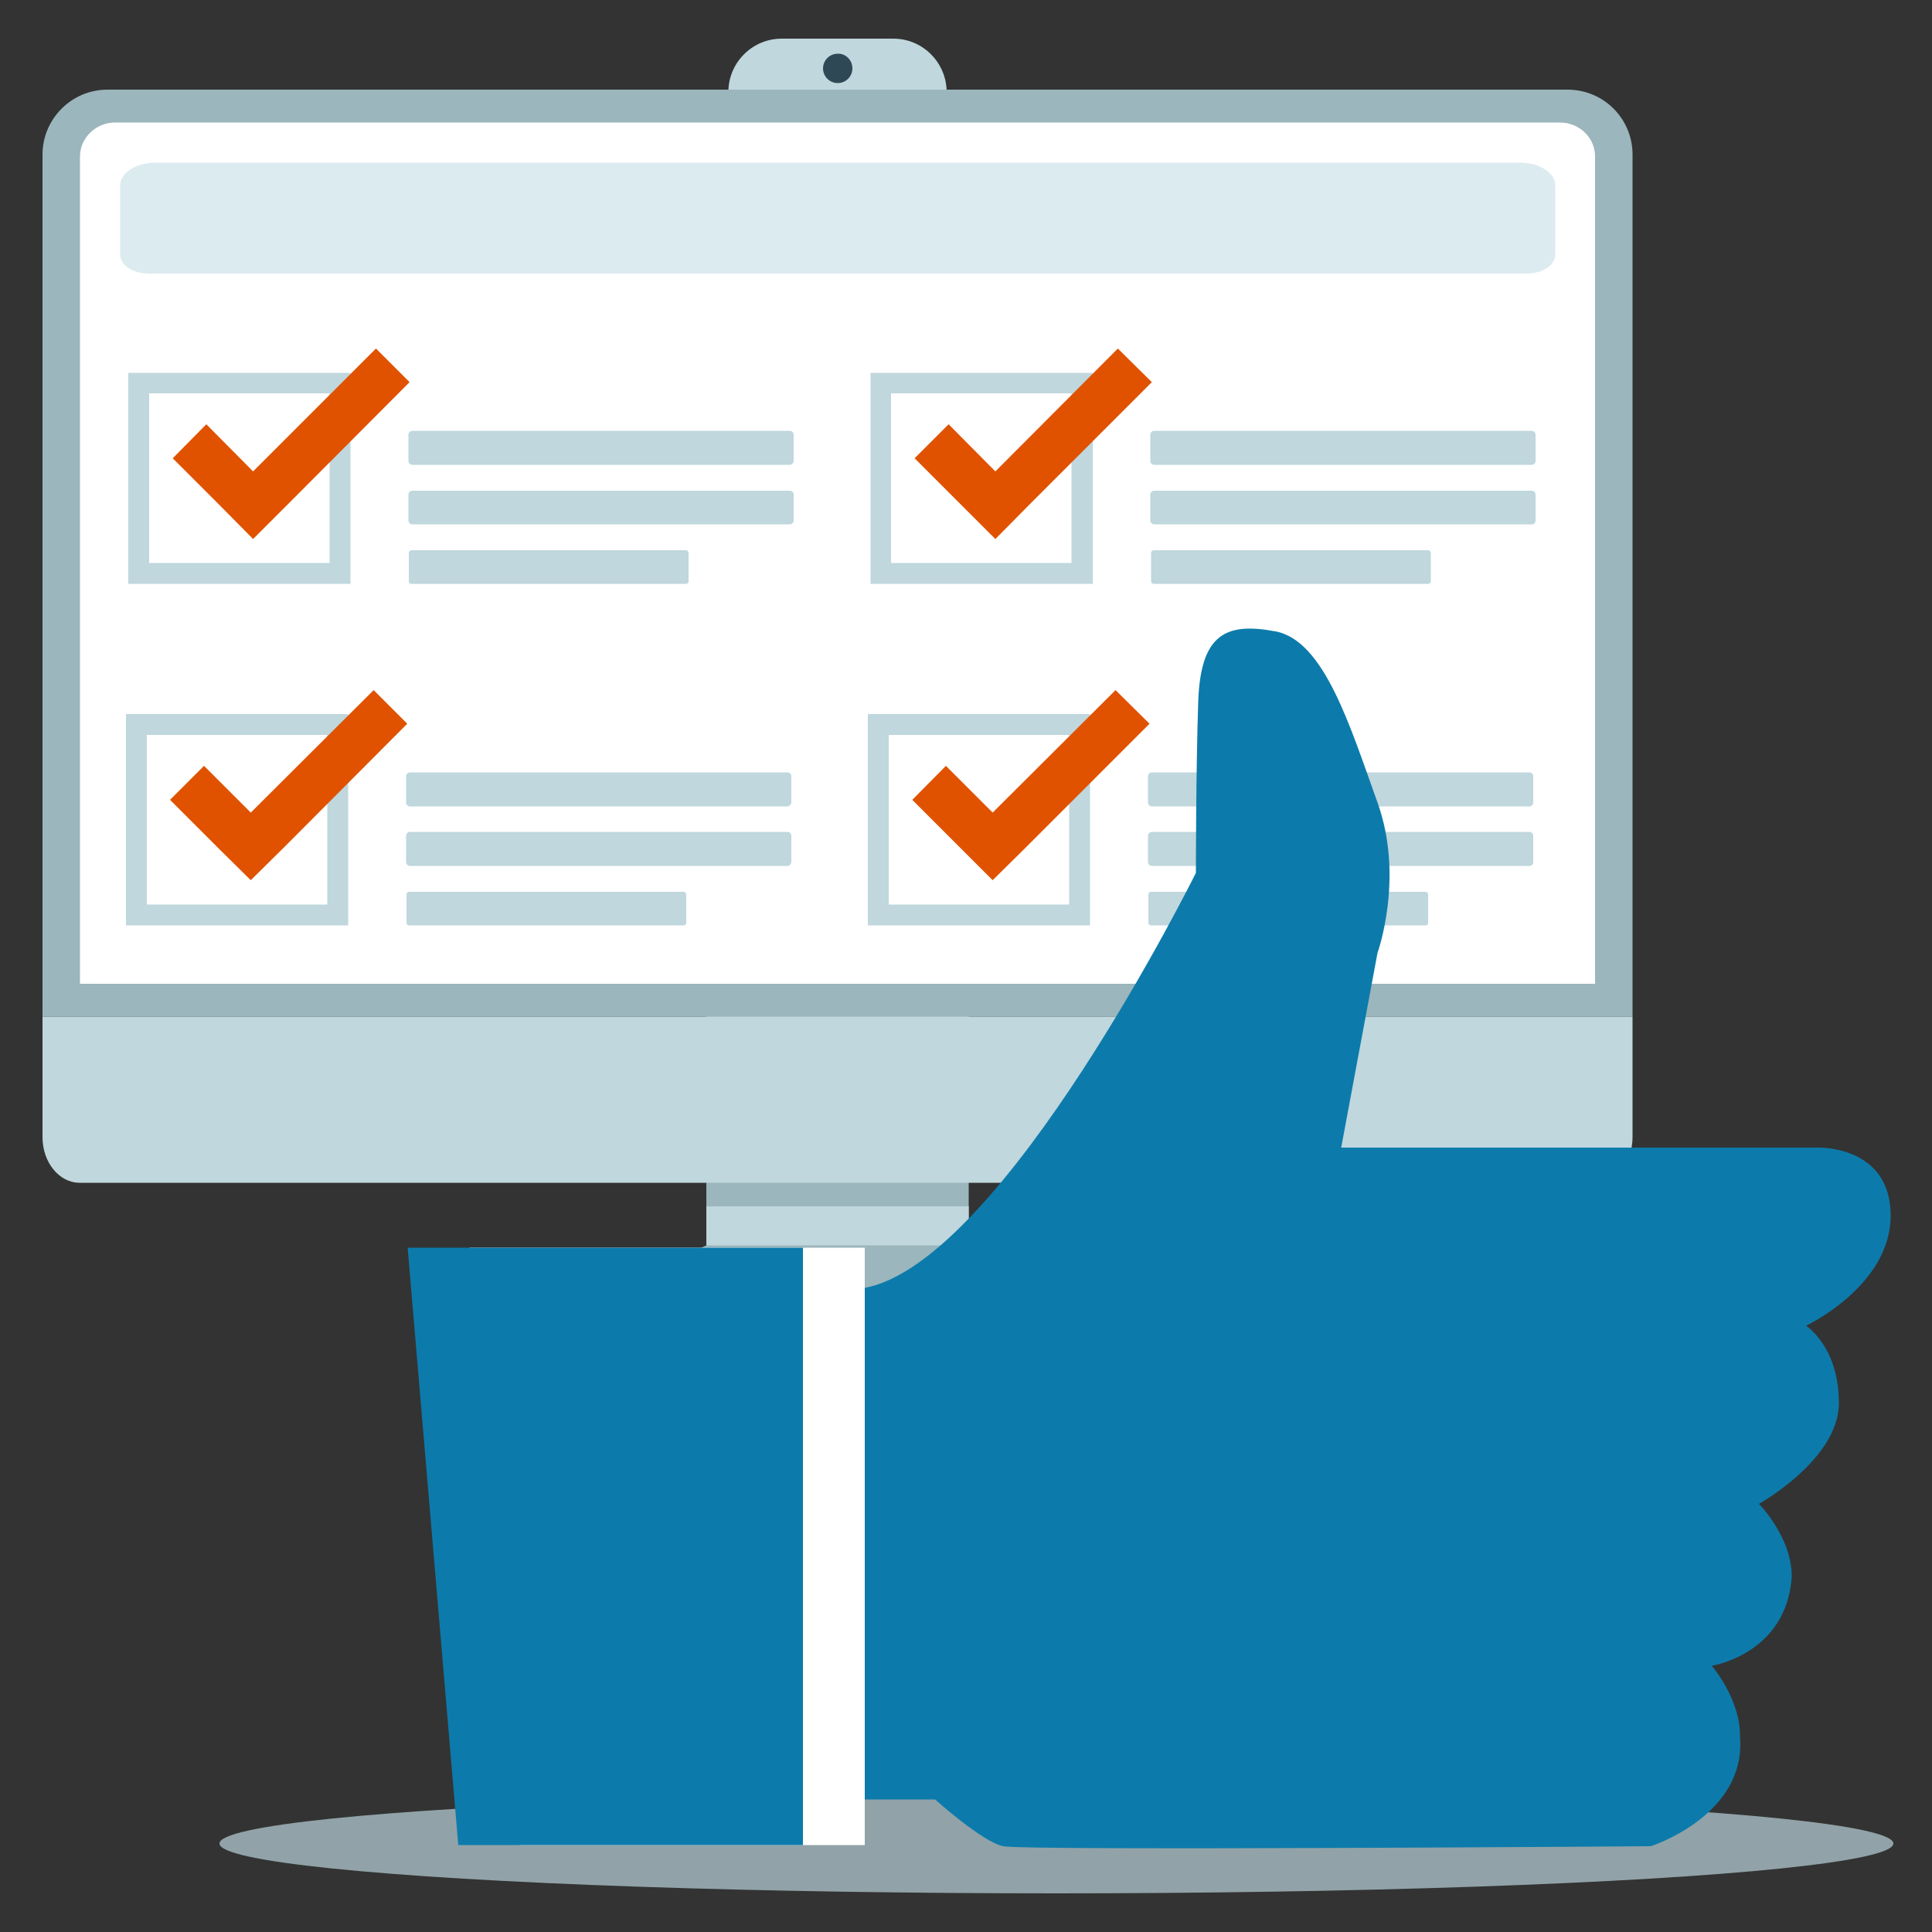 <?xml version="1.0" encoding="utf-8"?>
<!-- Generator: Adobe Illustrator 25.4.0, SVG Export Plug-In . SVG Version: 6.00 Build 0)  -->
<svg version="1.1" xmlns="http://www.w3.org/2000/svg" xmlns:xlink="http://www.w3.org/1999/xlink" x="0px" y="0px"
	 viewBox="0 0 500 500" style="enable-background:new 0 0 500 500;" xml:space="preserve">
<rect x="0" y="0" width="500" height="500" fill="#333333" stroke="none"/>
<style type="text/css">
	.st0{fill:#BFD7DD;}
	.st1{fill:#9BB6BC;}
	.st2{fill:#2F4855;}
	.st3{fill:#FFFFFF;}
	.st4{fill:#DCEBEF;}
	.st5{fill:#E05200;}
	.st6{fill:#91A3A8;}
	.st7{fill:#0C7BAB;}
</style>
<g id="Background_Complete">
</g>
<g id="Desk">
	<g>
		<g>
			<path class="st0" d="M231.2,10h-28.9c-7.6,0-13.8,6.2-13.8,13.8V25c0,7.6,6.2,13.8,13.8,13.8h28.9c7.6,0,13.8-6.2,13.8-13.8v-1.1
				C245,16.2,238.8,10,231.2,10z"/>
			<polygon class="st1" points="182.6,322.4 138.9,342.5 138.9,347 294.6,347 294.6,342.5 250.5,322.4 			"/>
			<rect x="182.8" y="236" class="st1" width="67.9" height="86.4"/>
			<path class="st1" d="M422.5,263.1V40c0-9.3-7.5-16.8-16.8-16.8H27.8C18.5,23.2,11,30.8,11,40v223.1H422.5z"/>
			<rect x="138.9" y="342.5" class="st0" width="155.8" height="4.5"/>
			<rect x="182.8" y="312.2" class="st0" width="67.9" height="10.1"/>
			<path class="st0" d="M11,263.1v31.2c0,6.5,4.3,11.8,9.6,11.8h392.3c5.3,0,9.6-5.3,9.6-11.8v-31.2H11z"/>
			<path class="st2" d="M220.6,17.7c0,2.1-1.7,3.8-3.8,3.8c-2.1,0-3.8-1.7-3.8-3.8c0-2.1,1.7-3.8,3.8-3.8
				C218.8,13.8,220.6,15.5,220.6,17.7z"/>
			<path class="st3" d="M412.8,254.6V40.5c0-4.9-4.1-8.8-9.1-8.8H29.8c-5,0-9.1,4-9.1,8.8v214.1H412.8z"/>
			<path class="st4" d="M395.1,70.8c4.1,0,7.4-2.2,7.4-4.9V48c0-3.3-4.1-5.9-9.1-5.9H40.2c-5,0-9.1,2.6-9.1,5.9v17.9
				c0,2.7,3.3,4.9,7.4,4.9H395.1z"/>
		</g>
		<g>
			<g>
				<path class="st0" d="M90.7,151.1H33.2V96.5h57.5V151.1z M38.6,145.7h46.7v-43.9H38.6V145.7z"/>
			</g>
			<g>
				<path class="st0" d="M204.4,120.3h-97.7c-0.5,0-1-0.4-1-1v-6.8c0-0.5,0.4-1,1-1h97.7c0.5,0,1,0.4,1,1v6.8
					C205.4,119.8,204.9,120.3,204.4,120.3z"/>
				<path class="st0" d="M204.4,135.7h-97.7c-0.5,0-1-0.4-1-1V128c0-0.5,0.4-1,1-1h97.7c0.5,0,1,0.4,1,1v6.8
					C205.4,135.3,204.9,135.7,204.4,135.7z"/>
				<path class="st0" d="M177.5,151.1h-71c-0.4,0-0.7-0.3-0.7-0.7v-7.3c0-0.4,0.3-0.7,0.7-0.7h71c0.4,0,0.7,0.3,0.7,0.7v7.3
					C178.3,150.8,177.9,151.1,177.5,151.1z"/>
			</g>
			<polygon class="st5" points="65.5,122 97.3,90.2 106,98.9 74.3,130.7 65.5,139.5 56.8,130.7 44.7,118.6 53.4,109.8 			"/>
		</g>
		<g>
			<g>
				<path class="st0" d="M282.8,151.1h-57.5V96.5h57.5V151.1z M230.6,145.7h46.7v-43.9h-46.7V145.7z"/>
			</g>
			<g>
				<path class="st0" d="M396.4,120.3h-97.7c-0.5,0-1-0.4-1-1v-6.8c0-0.5,0.4-1,1-1h97.7c0.5,0,1,0.4,1,1v6.8
					C397.4,119.8,397,120.3,396.4,120.3z"/>
				<path class="st0" d="M396.4,135.7h-97.7c-0.5,0-1-0.4-1-1V128c0-0.5,0.4-1,1-1h97.7c0.5,0,1,0.4,1,1v6.8
					C397.4,135.3,397,135.7,396.4,135.7z"/>
				<path class="st0" d="M369.6,151.1h-71c-0.4,0-0.7-0.3-0.7-0.7v-7.3c0-0.4,0.3-0.7,0.7-0.7h71c0.4,0,0.7,0.3,0.7,0.7v7.3
					C370.3,150.8,370,151.1,369.6,151.1z"/>
			</g>
			<polygon class="st5" points="257.6,122 289.3,90.2 298.1,98.9 266.3,130.7 257.6,139.5 248.8,130.7 236.7,118.6 245.5,109.8 			
				"/>
		</g>
		<g>
			<g>
				<path class="st0" d="M90.1,239.5H32.6v-54.7h57.5V239.5z M38,234.1h46.7v-43.9H38V234.1z"/>
			</g>
			<g>
				<path class="st0" d="M203.8,208.7h-97.7c-0.5,0-1-0.4-1-1v-6.8c0-0.5,0.4-1,1-1h97.7c0.5,0,1,0.4,1,1v6.8
					C204.7,208.2,204.3,208.7,203.8,208.7z"/>
				<path class="st0" d="M203.8,224.1h-97.7c-0.5,0-1-0.4-1-1v-6.8c0-0.5,0.4-1,1-1h97.7c0.5,0,1,0.4,1,1v6.8
					C204.7,223.7,204.3,224.1,203.8,224.1z"/>
				<path class="st0" d="M176.9,239.5h-71c-0.4,0-0.7-0.3-0.7-0.7v-7.3c0-0.4,0.3-0.7,0.7-0.7h71c0.4,0,0.7,0.3,0.7,0.7v7.3
					C177.6,239.2,177.3,239.5,176.9,239.5z"/>
			</g>
			<polygon class="st5" points="64.9,210.3 96.7,178.6 105.4,187.3 73.7,219.1 64.9,227.8 56.1,219.1 44,207 52.8,198.2 			"/>
		</g>
		<g>
			<g>
				<path class="st0" d="M282.1,239.5h-57.5v-54.7h57.5V239.5z M230,234.1h46.7v-43.9H230V234.1z"/>
			</g>
			<g>
				<path class="st0" d="M395.8,208.7h-97.7c-0.5,0-1-0.4-1-1v-6.8c0-0.5,0.4-1,1-1h97.7c0.5,0,1,0.4,1,1v6.8
					C396.8,208.2,396.4,208.7,395.8,208.7z"/>
				<path class="st0" d="M395.8,224.1h-97.7c-0.5,0-1-0.4-1-1v-6.8c0-0.5,0.4-1,1-1h97.7c0.5,0,1,0.4,1,1v6.8
					C396.8,223.7,396.4,224.1,395.8,224.1z"/>
				<path class="st0" d="M368.9,239.5h-71c-0.4,0-0.7-0.3-0.7-0.7v-7.3c0-0.4,0.3-0.7,0.7-0.7h71c0.4,0,0.7,0.3,0.7,0.7v7.3
					C369.7,239.2,369.3,239.5,368.9,239.5z"/>
			</g>
			<polygon class="st5" points="256.9,210.3 288.7,178.6 297.5,187.3 265.7,219.1 256.9,227.8 248.2,219.1 236.1,207 244.8,198.2 
							"/>
		</g>
	</g>
</g>
<g id="Layer_3">
	<g>
		<ellipse class="st6" cx="273.4" cy="477.1" rx="216.6" ry="12.9"/>
		<polygon class="st3" points="121.5,322.9 134.5,477.5 223.8,477.5 223.8,322.9 		"/>
		<polygon class="st7" points="105.5,322.9 118.6,477.5 207.8,477.5 207.8,322.9 		"/>
		<path class="st7" d="M223.8,333.3v132.4H242c0,0,12.1,10.9,17.6,12.1c5.5,1.2,167.6,0,167.6,0s24.9-7.9,23.1-28.5
			c0.1-9.7-7.3-18.2-7.3-18.2s19.4-3,20.7-23.1c0-10.3-8.5-18.8-8.5-18.8s20.7-11.5,20.7-26.1c0-14.6-8.5-20-8.5-20
			s21.9-10.3,21.9-28.5c0-18.2-18.8-17.6-18.8-17.6H347.1l9.4-50.4c0,0,7-19.4,0-38.9c-7-19.4-13.7-41.9-26.4-44.3
			c-12.8-2.4-19.4,0.6-20,18.2s-0.6,44.3-0.6,44.3S259.6,326.6,223.8,333.3z"/>
	</g>
</g>
</svg>
